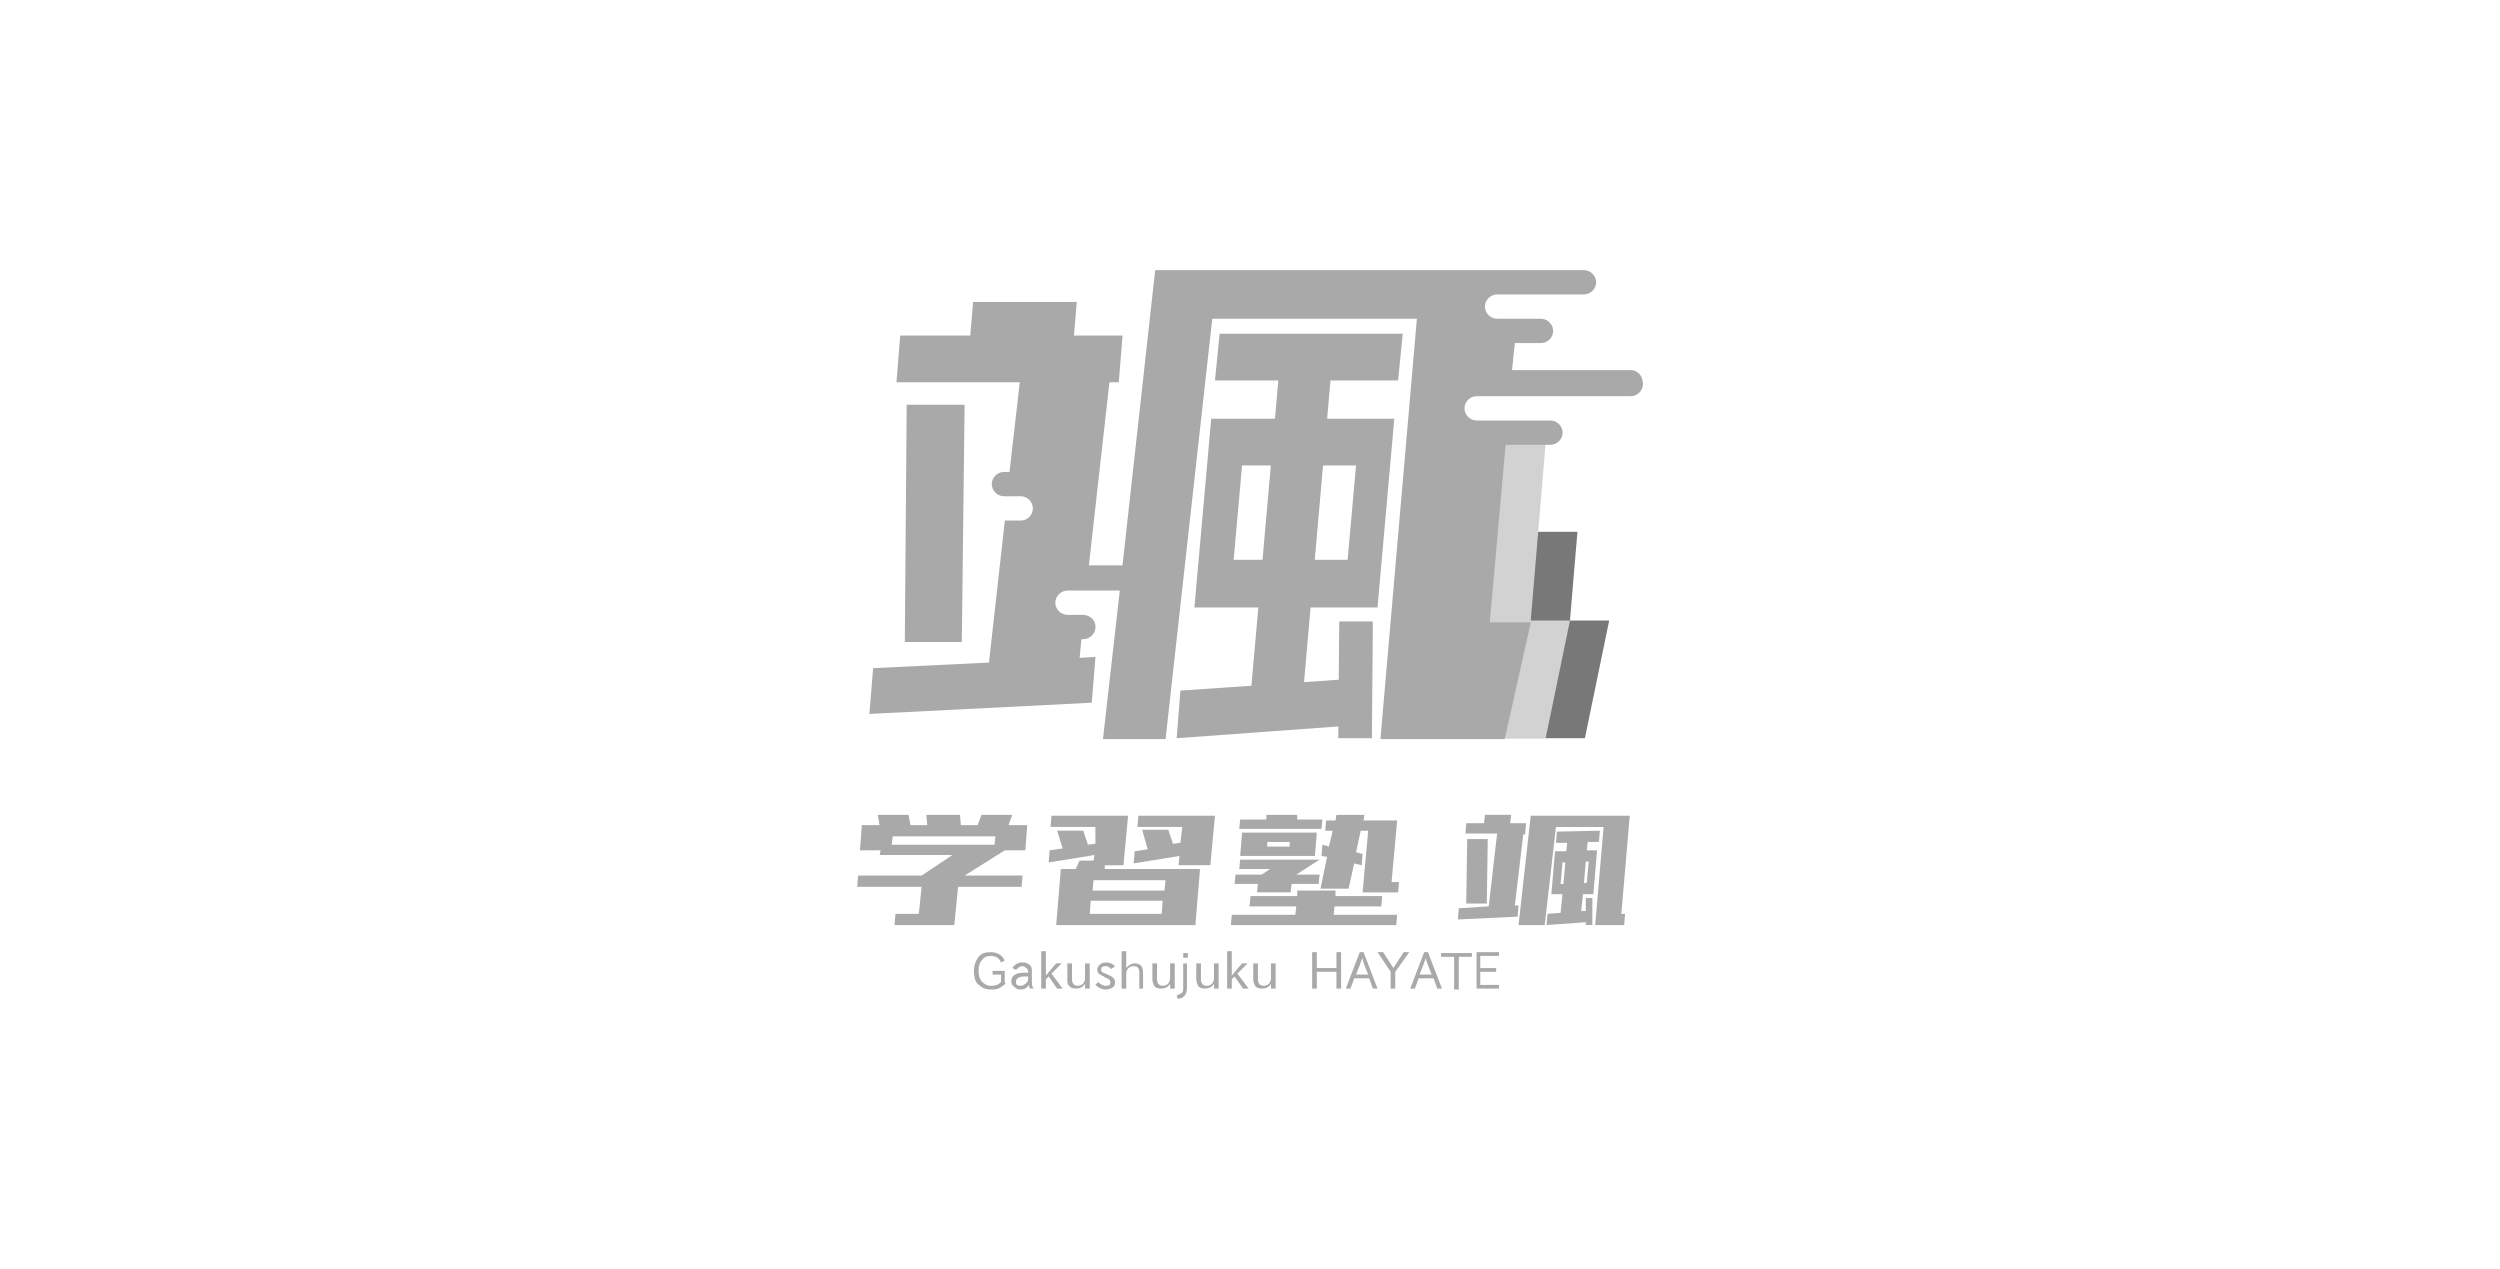<?xml version="1.0" encoding="UTF-8"?>
<svg id="_レイヤー_1" data-name="レイヤー 1" xmlns="http://www.w3.org/2000/svg" viewBox="0 0 800 406.1">
  <defs>
    <style>
      .cls-1 {
        fill: #a9a9a9;
      }

      .cls-2 {
        fill: #d2d2d2;
      }

      .cls-3 {
        fill: #787878;
      }
    </style>
  </defs>
  <g>
    <polygon class="cls-3" points="502.39 198.57 504.78 170.17 471.9 170.17 466.51 236.23 466.81 236.23 507.17 236.23 514.94 198.57 502.39 198.57"/>
    <polygon class="cls-2" points="489.83 198.57 494.61 141.77 461.73 141.77 453.96 236.23 454.26 236.23 494.61 236.23 502.39 198.57 489.83 198.57"/>
    <g>
      <polygon class="cls-1" points="290.14 129.51 289.54 205.44 307.78 205.44 308.67 129.51 290.14 129.51"/>
      <path class="cls-1" d="M521.82,118.45h-37.97l.9-8.67h8.37c2.09,0,3.89-1.79,3.89-3.89h0c0-2.09-1.79-3.89-3.89-3.89h-14.05c-2.09,0-3.89-1.79-3.89-3.89h0c0-2.09,1.79-3.89,3.89-3.89h27.8c2.09,0,3.89-1.79,3.89-3.89h0c0-2.09-1.79-3.89-3.89-3.89h-137.21l-10.46,94.47h-10.76l6.58-58.59h2.99l1.2-14.95h-15.54l.9-10.76h-33.18l-.9,10.76h-22.42l-1.2,14.95h39.46l-3.29,28.7h-1.79c-2.09,0-3.89,1.79-3.89,3.89h0c0,2.09,1.79,3.89,3.89,3.89h5.38c2.09,0,3.89,1.79,3.89,3.89h0c0,2.09-1.79,3.89-3.89,3.89h-5.08l-5.08,45.44-37.07,1.79-1.2,14.65,71.15-3.59,1.2-14.65-5.08.3.6-5.98h.6c2.09,0,3.89-1.79,3.89-3.89h0c0-2.09-1.49-3.59-3.59-3.89h-5.38c-2.09,0-3.89-1.79-3.89-3.89h0c0-2.09,1.79-3.89,3.89-3.89h16.74l-5.38,47.53h20.03l14.95-134.52h65.47l-11.66,134.52h39.76l8.37-37.37h-13.15l5.08-56.8h14.35c2.09,0,3.89-1.79,3.89-3.89h0c0-2.09-1.79-3.89-3.89-3.89h-23.62c-2.09,0-3.89-1.79-3.89-3.89h0c0-2.09,1.79-3.89,3.89-3.89h49.33c2.09,0,3.89-1.79,3.89-3.89h0c0-2.69-1.79-4.48-3.89-4.48Z"/>
    </g>
    <g>
      <polygon class="cls-1" points="390.28 106.79 388.79 121.74 447.38 121.74 448.88 106.79 390.28 106.79"/>
      <polygon class="cls-1" points="428.55 198.86 439.31 198.86 439.01 236.23 428.25 236.23 428.55 198.86"/>
      <polygon class="cls-1" points="377.73 220.99 376.53 236.23 429.74 232.35 430.04 217.4 377.73 220.99"/>
      <polygon class="cls-1" points="409.12 121.14 400.45 219.49 417.19 219.49 425.86 120.54 409.12 121.14"/>
      <path class="cls-1" d="M387.59,133.99h58.59l-5.38,60.39h-58.59l5.38-60.39ZM394.77,179.13h36.47l2.69-30.19h-36.47l-2.69,30.19Z"/>
    </g>
  </g>
  <g>
    <path class="cls-1" d="M281.47,273.9l.3-1.79h-6.58l.6-8.07h5.68l-.6-3.29h9.87l.6,3.29h5.38l-.3-3.29h10.76l.3,3.29h5.38l1.2-3.29h9.87l-1.2,3.29h5.98l-.6,8.07h-6.58l-12.85,8.07h18.53l-.3,3.59h-20.33l-1.2,12.26h-19.13l.3-3.59h7.47l.9-8.67h-20.63l.3-3.59h20.33l9.87-6.58h-23.32v.3ZM310.47,270.31h7.77l.3-2.69h-32.88l-.3,2.69h25.11Z"/>
    <path class="cls-1" d="M336.18,264.63l.3-3.59h24.51l-1.49,15.84h-5.98v1.2h30.49l-1.49,17.94h-44.54l1.49-17.94h4.78l1.2-2.69h4.48l.3-1.79-14.65,2.39.3-3.89,4.19-.6-1.79-5.68h8.37l1.49,4.48,2.39-.3v-5.38h-14.35ZM348.73,292.43h23.02l.3-4.19h-23.02l-.3,4.19ZM349.63,284.96h23.02l.3-3.29h-23.02l-.3,3.29ZM377.13,276.89l.3-2.99-14.65,2.39.3-3.89,4.19-.6-1.79-6.28h8.37l1.49,4.48,2.39-.3.6-5.08h-14.35l.3-3.59h24.51l-1.49,15.84h-10.16Z"/>
    <path class="cls-1" d="M399.85,290.04l.3-3.29h14.95v-1.79h12.26v1.79h14.95l-.3,3.29h-14.95l-.3,2.69h20.33l-.3,3.29h-52.91l.3-3.29h20.33l.3-2.69h-14.95ZM396.56,278.08l.3-2.99h25.41l-7.47,4.78h7.47l-.3,2.99h-8.67l-.3,2.69h-10.76l.3-2.69h-7.47l.3-2.99h8.37l2.69-1.79h-9.87ZM396.56,265.23l.3-2.99h8.37v-1.49h9.87v1.49h8.07l-.3,2.99h-26.31ZM396.86,273.9l.6-7.47h23.92l-.6,7.47h-23.92ZM405.53,270.91h7.17v-1.49h-7.17v1.49ZM422.57,284.36l2.09-10.16-1.79-.3.3-3.59,2.09.6,1.2-5.08h-2.39l.3-3.29h2.99l.3-1.79h8.97l-.3,1.79h10.76l-1.79,19.73h2.39l-.3,3.29h-11.36l1.79-19.73h-2.39l-1.49,6.88,2.09.6-.3,3.59-2.39-.6-1.79,8.07h-8.97Z"/>
    <path class="cls-1" d="M468.91,267.02l.3-3.59h5.68l.3-2.69h8.37l-.3,2.69h5.08l-.3,3.59h-.6l-2.69,22.72h1.2l-.3,3.59-19.13.9.3-3.59,9.57-.6,2.69-23.32h-10.16v.3ZM469.2,289.14l.3-20.63h6.58l-.3,20.63h-6.58ZM510.46,296.02l2.69-31.39h-15.25l-3.59,31.39h-8.37l3.89-34.98h31.69l-2.69,31.39h1.2l-.3,3.59h-9.27ZM496.41,286.45l1.2-14.05h3.59l.3-2.69h-3.59l.3-3.59,13.75-.3-.3,3.59h-3.59l-.3,2.69h3.29l-1.2,14.05h-3.29l-.6,5.38h1.49v-4.19h2.09v8.67h-2.09v-.9l-12.56.9.3-3.59,4.19-.3.6-5.98h-3.59v.3ZM499.4,282.87h.9l.6-6.88h-.9l-.6,6.88ZM508.37,275.69h-.9l-.6,6.88h.9l.6-6.88Z"/>
  </g>
  <g>
    <path class="cls-1" d="M321.83,314.55c-.3.6-.9.9-1.79,1.49-.9.6-1.79.6-2.99.6-1.79,0-2.99-.6-4.19-1.79-.9-.9-1.2-2.39-1.2-4.19s.6-3.29,1.49-4.48,2.39-1.49,3.89-1.49c2.09,0,3.59.9,4.48,2.69l-1.2.6c-.6-1.49-1.79-2.09-3.29-2.09-1.2,0-2.09.3-2.69,1.2-.9.9-1.2,2.09-1.2,3.59s.3,2.39.9,3.29c.9.9,1.79,1.49,2.99,1.49,1.49,0,2.39-.3,3.29-1.2v-2.39h-2.69v-1.2h3.89v3.89h.3Z"/>
    <path class="cls-1" d="M329.6,316.35c-.3-.3-.3-.9-.3-1.2h0c-.6.9-1.49,1.49-2.69,1.49-.9,0-1.49-.3-2.09-.9-.6-.3-.9-.9-.9-1.79,0-1.79,1.49-2.69,4.19-2.69h1.2v-.3c0-.6-.3-.9-.6-1.2s-.9-.6-1.2-.6c-.9,0-1.49.6-2.09,1.2l-1.2-.6c.9-1.2,1.79-1.79,3.29-1.79.9,0,1.79.3,2.39.9s.6,1.2.6,2.09v2.99c0,.9,0,1.79.6,2.39,0,0-1.2,0-1.2,0ZM329,312.46h-.9c-2.09,0-2.99.6-2.99,1.79,0,.3,0,.6.3.9.3.3.9.3,1.2.3.6,0,1.2-.3,1.79-.9.6-.6.6-.9.6-1.49,0,0,0-.6,0-.6Z"/>
    <path class="cls-1" d="M340.06,316.35h-1.79l-2.69-3.89-.9.9v2.99h-1.49v-11.96h1.49v7.77l3.29-3.89h1.79l-3.29,3.29,3.59,4.78Z"/>
    <path class="cls-1" d="M348.43,316.35h-1.2v-1.49c-.9,1.2-1.79,1.49-2.99,1.49-.9,0-1.79-.3-2.09-.9-.6-.3-.6-1.2-.6-2.09v-5.08h1.49v5.08c0,1.2.6,2.09,1.79,2.09s2.09-.6,2.39-2.09v-5.08h1.49v8.07h-.3Z"/>
    <path class="cls-1" d="M355.61,310.07c-.6-.6-1.2-.9-1.79-.9-.9,0-1.49.3-1.49,1.2,0,.6.6.9,1.49,1.2l.6.3c1.49.6,2.39,1.2,2.39,2.39,0,.9-.3,1.49-.9,1.79-.6.3-1.2.6-2.09.6-1.2,0-2.39-.6-3.29-1.49l.9-.9c.6.6,1.49,1.2,2.39,1.2,1.2,0,1.49-.3,1.49-1.2,0-.6-.6-1.2-1.79-1.49l-.3-.3c-1.49-.6-2.09-1.2-2.09-2.09,0-.6.3-1.2.6-1.49.6-.6,1.2-.9,2.09-.9,1.2,0,2.09.3,2.99,1.2l-1.2.9Z"/>
    <path class="cls-1" d="M366.07,316.35h-1.49v-5.08c0-1.49-.6-2.09-1.79-2.09s-2.09.6-2.39,2.09v5.08h-1.49v-11.96h1.49v5.38c.6-.9,1.79-1.49,2.69-1.49,1.79,0,2.69.9,2.69,2.99v5.08h.3Z"/>
    <path class="cls-1" d="M375.64,316.35h-1.2v-1.49c-.9,1.2-1.79,1.49-2.99,1.49-.9,0-1.79-.3-2.09-.9-.3-.6-.6-1.2-.6-2.09v-5.08h1.49v5.08c0,1.2.6,2.09,1.79,2.09s2.09-.6,2.39-2.09v-5.08h1.49v8.07h-.3Z"/>
    <path class="cls-1" d="M379.82,308.28v7.77c0,1.2-.3,2.39-1.2,2.99-.3.3-1.2.6-1.79.6l-.3-1.2c.6,0,.9-.3,1.49-.6s.6-.9.6-1.79v-7.77s1.2,0,1.2,0ZM380.12,306.48h-1.49v-1.49h1.49v1.49Z"/>
    <path class="cls-1" d="M389.69,316.35h-1.2v-1.49c-.9,1.2-1.79,1.49-2.99,1.49-.9,0-1.79-.3-2.09-.9-.3-.6-.6-1.2-.6-2.09v-5.08h1.49v5.08c0,1.2.6,2.09,1.79,2.09s2.09-.6,2.39-2.09v-5.08h1.49v8.07h-.3Z"/>
    <path class="cls-1" d="M399.55,316.35h-1.79l-2.69-3.89-.9.9v2.99h-1.49v-11.96h1.49v7.77l3.29-3.89h1.79l-3.29,3.29,3.59,4.78Z"/>
    <path class="cls-1" d="M407.92,316.35h-1.2v-1.49c-.9,1.2-1.79,1.49-2.99,1.49-.9,0-1.79-.3-2.09-.9-.3-.6-.6-1.2-.6-2.09v-5.08h1.49v5.08c0,1.2.6,2.09,1.79,2.09s2.09-.6,2.39-2.09v-5.08h1.49v8.07h-.3Z"/>
    <path class="cls-1" d="M429.15,316.35h-1.49v-5.38h-6.28v5.38h-1.49v-11.66h1.49v5.08h6.28v-5.08h1.49v11.66Z"/>
    <path class="cls-1" d="M440.81,316.35h-1.49l-1.2-3.29h-4.78l-1.2,3.29h-1.49l4.48-11.66h1.2l4.48,11.66ZM437.82,311.86l-1.2-2.99c-.3-.9-.6-1.49-.6-2.39h0c-.3.6-.6,1.49-.9,2.39l-1.2,2.99h3.89Z"/>
    <path class="cls-1" d="M450.97,304.69l-4.48,6.28v5.38h-1.49v-5.38l-4.19-6.28h1.79l3.29,5.08,3.29-5.08h1.79Z"/>
    <path class="cls-1" d="M461.43,316.35h-1.49l-1.2-3.29h-4.78l-1.2,3.29h-1.49l4.48-11.66h1.2l4.48,11.66ZM458.14,311.86l-1.2-2.99c-.3-.9-.6-1.49-.6-2.39h0c-.3.6-.6,1.49-.9,2.39l-1.2,2.99h3.89Z"/>
    <path class="cls-1" d="M471,306.18h-4.19v10.46h-1.49v-10.46h-4.19v-1.2h9.87v1.2Z"/>
    <path class="cls-1" d="M479.97,316.35h-7.47v-11.66h7.17v1.2h-5.98v3.89h5.08v1.2h-5.08v4.19h5.98v1.2h.3Z"/>
  </g>
</svg>